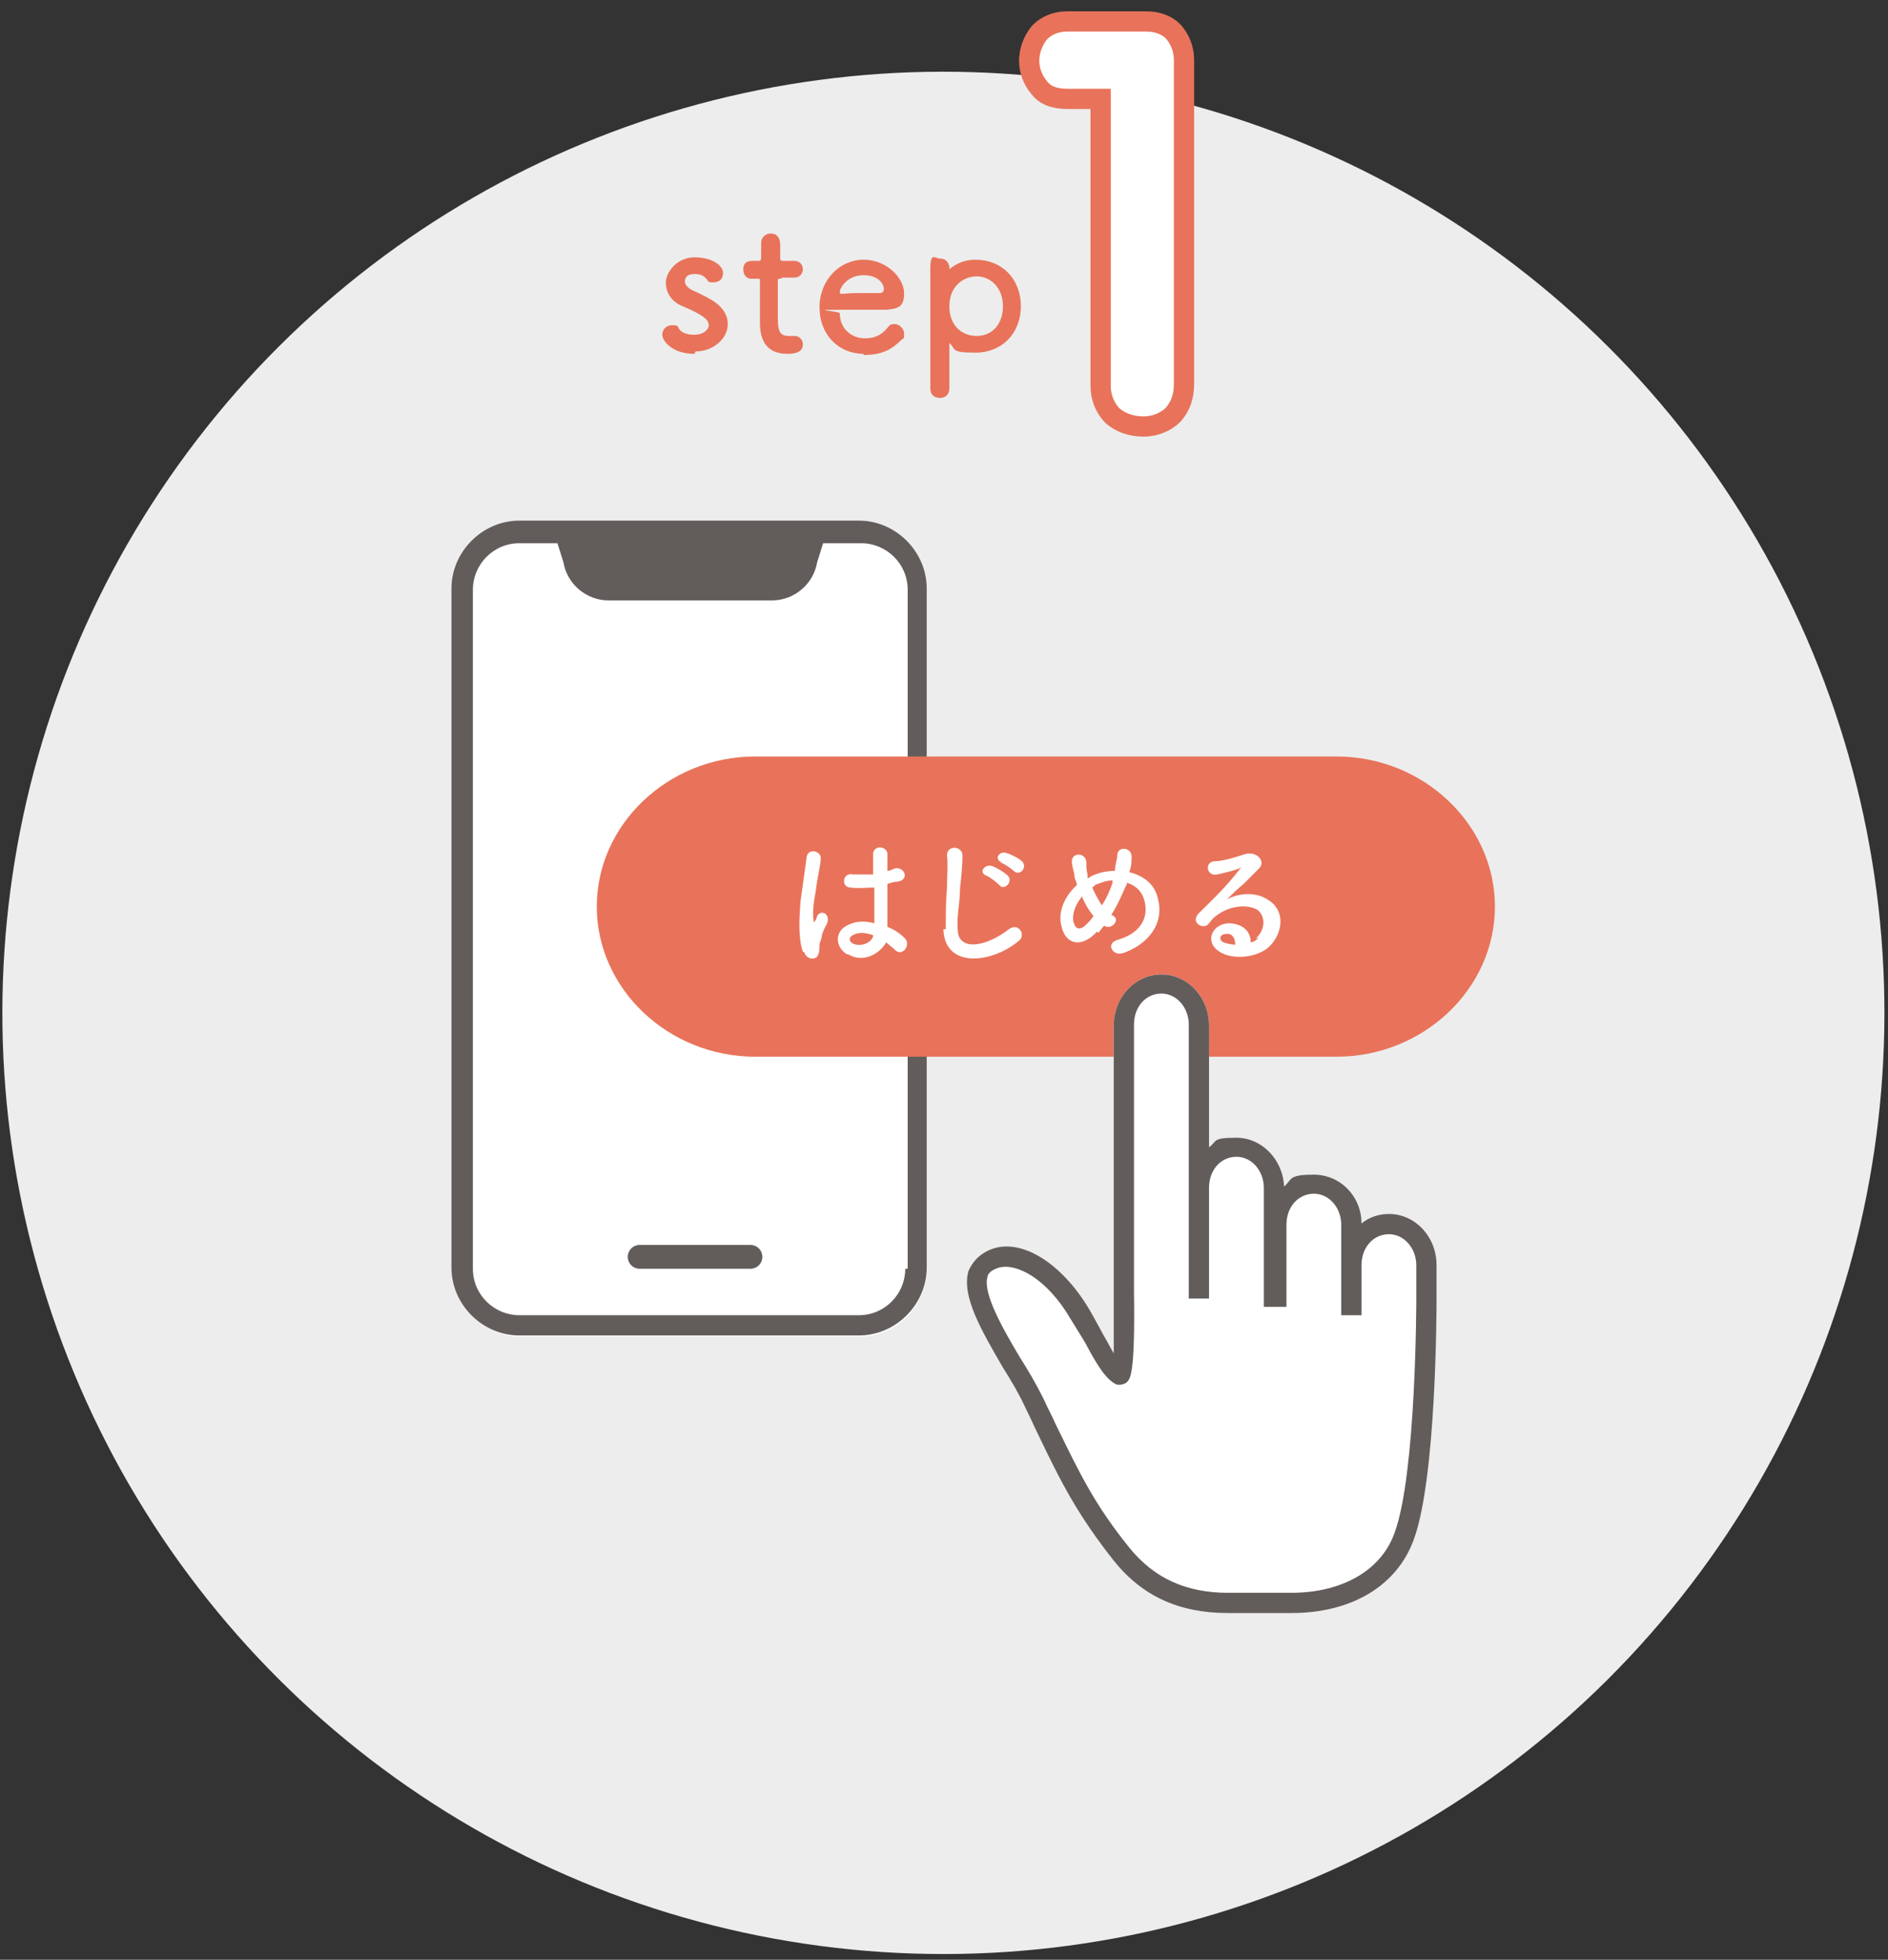 <?xml version="1.0" encoding="UTF-8"?>
<svg xmlns="http://www.w3.org/2000/svg" version="1.1" viewBox="0 0 158.5 164.5">
  <rect x="0" y="0" width="158.5" height="164.5" fill="#333333" stroke="none"/>
  <!-- Generator: Adobe Illustrator 28.7.8, SVG Export Plug-In . SVG Version: 1.2.0 Build 200)  -->
  <g>
    <g id="_レイヤー_1" data-name="レイヤー_1">
      <circle cx="79.2" cy="85" r="79" transform="translate(-26.5 36.8) rotate(-22.5)" style="fill: #ededed;"/>
      <g>
        <g>
          <rect x="37.9" y="43.7" width="39.9" height="68.5" rx="5.7" ry="5.7" style="fill: #fff;"/>
          <path d="M72.1,43.7h-28.5c-3.1,0-5.7,2.6-5.7,5.7v57c0,3.1,2.6,5.7,5.7,5.7h28.5c3.1,0,5.7-2.6,5.7-5.7v-57c0-3.1-2.6-5.7-5.7-5.7ZM76,106.5c0,2.1-1.7,3.9-3.9,3.9h-28.5c-2.1,0-3.9-1.7-3.9-3.9v-57c0-2.1,1.7-3.9,3.9-3.9h3.2l.5,1.6c.3,1.8,1.9,3.2,3.8,3.2h13.7c1.9,0,3.5-1.4,3.8-3.2l.5-1.6h3.2c2.1,0,3.9,1.7,3.9,3.9v57Z" style="fill: #625d5b;"/>
        </g>
        <line x1="53.7" y1="105.5" x2="63" y2="105.5" style="fill: none; stroke: #625d5b; stroke-linecap: round; stroke-miterlimit: 10; stroke-width: 2px;"/>
      </g>
      <path d="M125.5,76.1c0,6.9-6,12.6-13.3,12.6h-48.8c-7.3,0-13.3-5.7-13.3-12.6s6-12.6,13.3-12.6h48.8c7.3,0,13.3,5.7,13.3,12.6Z" style="fill: #e8735a;"/>
      <g>
        <path d="M116.6,101.9c-.9,0-1.7.3-2.3.8,0-2.3-1.8-4.1-4-4.1s-1.8.4-2.5,1c-.1-2.3-1.9-4.1-4-4.1s-1.6.3-2.3.8v-10.2c0-2.4-1.8-4.3-4-4.3s-4,1.9-4,4.3v22.3c0,1.8,0,3.8,0,5.2-.3-.5-.6-1.1-.9-1.6-.5-.9-1-1.9-1.6-2.8-2.4-3.6-5.7-5.4-8.1-4.2-.8.4-1.3,1-1.6,1.7-.6,2.1,1.1,5,2.9,8.1.7,1.1,1.4,2.3,1.9,3.4.4.8.7,1.5,1,2.1,2,4.2,3.4,6.9,6.4,10.7,2.4,3,5.5,4.4,9.6,4.4h5.3c5.1,0,8.9-2.3,10.3-6.2,1.9-5.2,1.9-19.5,1.9-20.2v-2.8c0-2.4-1.8-4.3-4-4.3Z" style="fill: #fff;"/>
        <path d="M116.6,101.9c-.9,0-1.7.3-2.3.8,0-2.3-1.8-4.1-4-4.1s-1.8.4-2.5,1c-.1-2.3-1.9-4.1-4-4.1s-1.6.3-2.3.8v-10.2c0-2.4-1.8-4.3-4-4.3s-4,1.9-4,4.3v22.3c0,1.8,0,3.8,0,5.2-.3-.5-.6-1.1-.9-1.6-.5-.9-1-1.9-1.6-2.8-2.4-3.6-5.7-5.4-8.1-4.2-.8.4-1.3,1-1.6,1.7-.6,2.1,1.1,5,2.9,8.1.7,1.1,1.4,2.3,1.9,3.4.4.8.7,1.5,1,2.1,2,4.2,3.4,6.9,6.4,10.7,2.4,3,5.5,4.4,9.6,4.4h5.3c5.1,0,8.9-2.3,10.3-6.2,1.9-5.2,1.9-19.5,1.9-20.2v-2.8c0-2.4-1.8-4.3-4-4.3ZM118.9,109c0,.1,0,14.6-1.8,19.6-1.1,3.2-4.4,5.1-8.7,5.1h-5.3c-3.5,0-6.2-1.2-8.3-3.8-2.9-3.6-4.1-6.1-6.2-10.4-.3-.7-.7-1.4-1-2.1-.6-1.2-1.3-2.4-2-3.5-1.5-2.5-3.1-5.4-2.7-6.7,0-.2.2-.5.7-.7,1.3-.6,3.8.4,5.9,3.6.5.8,1.1,1.8,1.6,2.6,1.1,2.1,1.8,3.1,2.6,3.5.3.1.6,0,.8-.1.4-.3.8-.6.7-7.8v-22.3c0-1.5,1-2.6,2.3-2.6s2.3,1.2,2.3,2.6v23h1.7v-9.3c0-1.5,1-2.6,2.3-2.6s2.3,1.2,2.3,2.6v10h1.9v-6.9c0-1.5,1-2.6,2.3-2.6s2.3,1.2,2.3,2.6v7.6h1.7v-4.2c0-1.5,1-2.6,2.3-2.6s2.3,1.2,2.3,2.6v2.8Z" style="fill: #625d5b;"/>
      </g>
      <g>
        <path d="M67.4,79.9c-.4-1.2-.3-2.8-.2-4.2.2-1.5.4-2.8.5-3.6,0-1,1.3-.7,1.2,0,0,.5-.3,1.6-.4,2.6-.2,1-.3,2-.2,2.5,0,.2,0,.3.2,0,0,0,.1-.3.1-.3.3-.6,1.2-.2.8.7-.2.3-.3.6-.4.9,0,.3-.2.6-.2.8,0,.3,0,.7-.2,1-.3.3-.9.2-1.1-.4ZM71.1,80.1c-1-.6-1.1-2,.2-2.5.6-.3,1.4-.3,2.1-.1,0-.2,0-.4,0-.6,0-.5,0-1.4,0-2.4-.6,0-1.3.1-2,0-.8,0-.7-1.3.2-1.1.5,0,1.1,0,1.7,0,0-.7,0-1.3,0-1.7,0-.8,1.2-.7,1.2,0,0,.3,0,.8,0,1.4.2,0,.4-.1.6-.2.8-.2,1.3.9.3,1.1-.3,0-.6.1-.9.2,0,.9,0,1.9,0,2.5,0,.3,0,.7,0,1.1.5.2,1,.5,1.4.9.7.6-.2,1.7-.8,1-.2-.2-.5-.4-.7-.6-.5.9-1.9,1.8-3.2,1ZM73.3,78.5c-.6-.2-1.2-.3-1.7,0-.3.1-.4.5,0,.7.6.3,1.5,0,1.7-.6h0Z" style="fill: #fff;"/>
        <path d="M79.4,78c0-1.3,0-2.3.1-3.5,0-.8.1-2,0-2.7,0-.9,1.3-.8,1.3,0,0,.8-.1,1.9-.2,2.7,0,1.3-.3,2.4-.2,3.5,0,1.8,2.2,1.6,4.3,0,.8-.6,1.5.5.8,1-2.3,1.9-6.2,2.3-6.3-1ZM82.8,73.5c-.7-.3-.1-1,.5-.8.3.1,1,.5,1.3.8.5.5-.3,1.3-.7.8-.2-.2-.8-.7-1.1-.8ZM84.1,72.4c-.7-.3-.2-1,.4-.8.3.1,1,.4,1.3.7.5.5-.2,1.3-.7.8-.2-.2-.8-.6-1.1-.7Z" style="fill: #fff;"/>
        <path d="M92.1,78.2c-1.4,1.5-2.7,1-3-.5-.3-1.2.3-2.5,1.3-3.4,0-.3-.2-.5-.2-.8,0-.2-.2-.8-.2-1-.2-1,1.2-1,1.2-.1,0,.4,0,.6.1,1,0,0,0,.2,0,.3,0,0,.2,0,.2-.1.6-.3,1.3-.5,2.1-.5,0-.5.2-1,.2-1.3,0-.8,1.2-.7,1.2.1,0,.4,0,.8-.2,1.3,1.1.3,2.1.9,2.4,2.2.6,2.2-.9,3.9-2.9,4.6-.9.3-1.5-.8-.5-1.1,2.1-.6,2.6-2,2.3-3.2-.2-.9-.8-1.4-1.5-1.6,0,.1,0,.2-.1.3-.3.7-.7,1.6-1.2,2.4,0,0,0,0,.2.1.3.2.2.5,0,.7-.2.2-.5.3-.8.1,0,0,0,0,0,0-.2.2-.3.4-.5.6ZM90.8,75.3c-.5.6-.8,1.4-.7,2,.2.9.7.7,1.1.3.2-.2.4-.4.6-.7-.4-.5-.7-1-1-1.7ZM92,74.3c-.1,0-.2.1-.3.2.2.5.5,1,.8,1.5.4-.6.7-1.3.9-1.9,0,0,0-.1,0-.2-.5,0-1,.2-1.5.4Z" style="fill: #fff;"/>
        <path d="M105.4,78.8c.9-.8.8-1.9.2-2.4-.6-.4-1.9-.5-3.1.2-.5.3-.7.5-1,.9-.4.6-1.6,0-.9-.8,1.3-1.3,2.3-2.2,3.6-3.9.1-.2,0-.1,0,0-.3.2-1.1.4-2,.6-.9.2-1.1-1-.3-1.1.8,0,2-.4,2.6-.6,1-.3,1.8.6,1.2,1.2-.4.4-.9.9-1.3,1.3-.5.4-1,.9-1.4,1.3,1.1-.6,2.5-.6,3.4,0,1.7,1,1.2,3.1,0,4.1-1.2.9-3.1.9-4,.3-1.3-.8-.7-2.3.7-2.4,1,0,1.9.5,1.9,1.6.2,0,.5-.2.7-.4ZM102.9,78.4c-.5,0-.6.5-.2.7.3.1.7.2,1,.2,0-.6-.3-1-.8-.9Z" style="fill: #fff;"/>
      </g>
      <path d="M58.3,29.7c-1.9,0-2.7-1.1-2.7-1.6s.4-.8.8-.8.5,0,.6.3c.2.3.6.5,1.3.5s1.2-.4,1.2-.8-.3-.8-2.2-1.6c-1-.4-1.4-1.2-1.4-2s.9-2.1,2.4-2.1,2.4.7,2.4,1.3-.4.8-.8.8-.4,0-.6-.3c-.2-.2-.4-.4-1-.4s-.8.3-.8.6.2.5.5.7c.4.2,1.1.5,1.6.8,1.1.6,1.5,1.4,1.5,2.1,0,1.2-1.2,2.3-2.7,2.3Z" style="fill: #e8735a;"/>
      <path d="M65.5,23.4c-.2,0-.2,0-.2.2,0,.6,0,1.9,0,2.9s0,1.7.9,1.7.2,0,.4,0c0,0,0,0,.1,0,.4,0,.7.3.7.7,0,.6-.5.8-1.3.8-2.3,0-2.3-2-2.3-2.7,0-.9,0-2.5,0-3.2v-.2c0-.2,0-.2-.2-.2h-.5c-.5,0-.7-.4-.7-.8s.2-.7.7-.7h.5c.2,0,.3,0,.3-.3,0,0,0-.3,0-.7s0-.4,0-.5h0c0-.5.4-.8.8-.8.8,0,.8.8.8,1,0,.4,0,1,0,1,0,.2,0,.3.2.3h1c.5,0,.7.4.7.7s-.2.7-.7.7h-1Z" style="fill: #e8735a;"/>
      <path d="M72.5,29.7c-2.1,0-3.7-1.6-3.7-3.9s1.7-4,3.7-4,3.4,1.6,3.4,2.8-.5,1.3-1.5,1.4c-.5,0-.8,0-3.8,0s-.1.1-.1.3c0,1.3,1,2.1,2.1,2.1s1.6-.5,2-1c.2-.2.3-.2.5-.2.4,0,.8.4.8.8s0,.4-.2.5c-.8.8-1.6,1.3-3.2,1.3ZM74.2,24.2c0-.2-.3-1.1-1.7-1.1s-2,1.1-2,1.4.2.1,1.6.1,1.3,0,1.8,0c.2,0,.3-.2.3-.3Z" style="fill: #e8735a;"/>
      <path d="M79.7,22.6s0,0,0,0c.6-.5,1.3-.8,2.2-.8,2.2,0,3.8,1.6,3.8,3.9s-1.6,3.9-3.8,3.9-1.6-.3-2.2-.8c0,0,0,0,0,0,0,0,0,0,0,0,0,1.7,0,3.2,0,3.8,0,.5-.3.8-.8.8s-.8-.3-.8-.8h0c0-.6,0-1.8,0-3.2,0-2.4,0-5.3,0-6.8s.4-.9.8-.9.7.2.8.7c0,0,0,0,0,0ZM84.2,25.7c0-1.5-1-2.5-2.2-2.5s-2.3.9-2.3,2.5,1,2.5,2.3,2.5,2.2-1,2.2-2.5Z" style="fill: #e8735a;"/>
      <path d="M96.2,1.8c1.1,0,2,.4,2.5,1.1.5.7.7,1.4.7,2.2v27.1c0,1.1-.3,1.9-.9,2.6-.6.6-1.5,1-2.5,1s-1.9-.3-2.6-.9c-.6-.6-1-1.5-1-2.5V8.3h-2.8c-1.1,0-1.9-.3-2.4-1-.5-.6-.8-1.4-.8-2.2s.3-1.7.9-2.4c.6-.6,1.4-.9,2.3-.9h6.7Z" style="fill: #fff; stroke: #e8735a; stroke-miterlimit: 10; stroke-width: 1.7px;"/>
    </g>
  </g>
</svg>